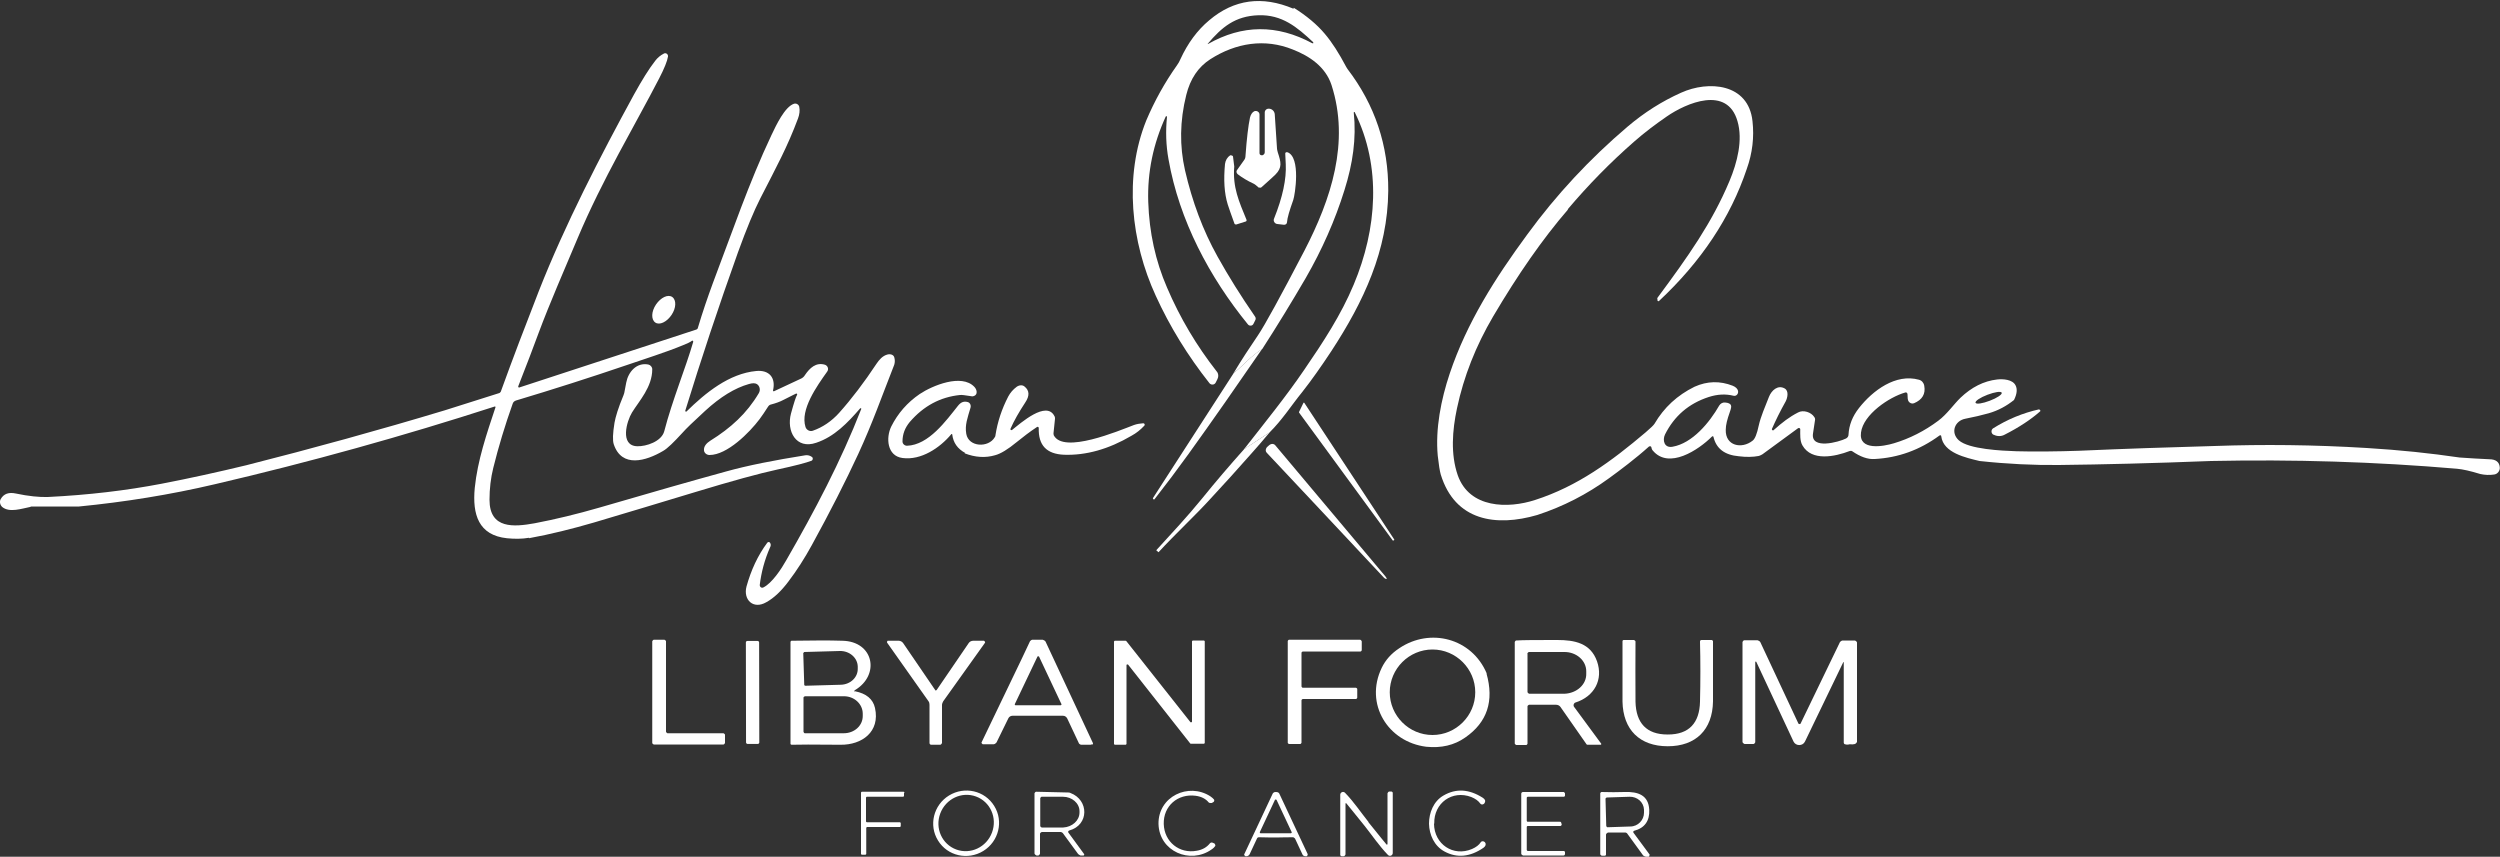 <?xml version="1.0" encoding="UTF-8"?>
<svg id="Layer_1" data-name="Layer 1" xmlns="http://www.w3.org/2000/svg" viewBox="0 0 100 34.27">
  <rect x="0" y="0" width="100" height="34.27" fill="#333333" stroke="none"/>
  <defs>
    <style>
      .cls-1 {
        fill: #fff;
      }
    </style>
  </defs>
  <path class="cls-1" d="M48.32,1.76c1.37-.78,2.76-.79,4.17-.03.01,0,.03,0,.04,0,0-.01,0-.03,0-.04-.65-.61-1.25-1.11-2.19-1.08-.94.03-1.47.48-2.03,1.14,0,0,0,.02.01.01ZM51.75.31c.51.32.93.67,1.24,1.04.29.34.57.78.86,1.33.02.03.03.05.05.08,1.1,1.44,1.64,3.06,1.63,4.87-.02,2.39-.98,4.43-2.28,6.42-.41.62-.79,1.16-1.16,1.63-.44.54-.78,1.09-1.31,1.62l-1.02.67c.82-1.05,1.69-2.12,2.41-3.18.76-1.11,1.47-2.19,1.98-3.41.93-2.22,1.12-4.71.04-6.89,0-.02-.04-.01-.04.01.11,1.04-.04,2.05-.37,3.1-.38,1.22-.9,2.39-1.55,3.52-.56.96-1.14,1.91-1.74,2.84-.45.28-.78.68-1.15.97.31-.52.64-1.02.98-1.52.27-.4.89-1.53,1.86-3.39,1.06-2.05,1.82-4.33,1.08-6.62-.24-.73-.88-1.16-1.55-1.42-1.11-.45-2.27-.27-3.3.39-.48.31-.8.78-.96,1.43-.26,1.04-.27,2.04-.05,3.01.29,1.26.72,2.41,1.3,3.45.44.79.94,1.59,1.5,2.4.03.04.04.1.01.15l-.07.14c-.04.09-.16.1-.22.03-1.54-1.89-2.75-4.16-3.18-6.61-.1-.55-.12-1.12-.06-1.7,0-.01,0-.02-.02-.02-.01,0-.02,0-.03.01-.5,1.09-.74,2.23-.7,3.42.04,1.22.29,2.36.75,3.42.52,1.22,1.19,2.34,1.99,3.36.07.08.08.2.03.3l-.07.14c-.05.1-.18.11-.25.03-.87-1.1-1.59-2.27-2.15-3.5-.99-2.15-1.28-4.77-.38-7.01.33-.78.74-1.52,1.23-2.21.06-.08.1-.16.14-.25.29-.63.67-1.15,1.15-1.55.99-.84,2.12-.99,3.37-.46"/>
  <path class="cls-1" d="M21.17,21.51c-.29.05-.58.05-.89.02-1.14-.12-1.39-.95-1.29-2.01.11-1.1.48-2.18.83-3.23,0-.02-.01-.04-.03-.03-3.65,1.18-7.38,2.22-11.2,3.11-1.79.42-3.6.71-5.43.89h-1.91s-.04.02-.05.02c-.32.06-.82.24-1.11,0-.09-.08-.12-.22-.06-.32.12-.21.32-.28.6-.22.52.11.95.15,1.28.14,1.63-.08,3.14-.26,4.55-.53,1.14-.22,2.27-.47,3.39-.74,2.68-.68,5.33-1.41,7.95-2.2l2.18-.69s.04-.03.05-.05c.48-1.33.99-2.66,1.52-4.02,1.04-2.65,2.47-5.42,3.81-7.87.32-.58.6-1.03.85-1.35.09-.12.21-.22.35-.29.08-.04.17.03.16.12-.03.19-.15.48-.35.87-.98,1.9-2.27,4.03-3.27,6.41-.52,1.24-1.11,2.58-1.56,3.79-.2.55-.47,1.25-.81,2.12-.01.03.02.06.04.05l7.09-2.32s.05-.03.05-.05c.19-.64.4-1.25.61-1.82.77-2.03,1.44-4.01,2.34-5.91.18-.38.53-1.13.9-1.25.09-.03.19.03.21.12.03.15.01.31-.05.47-.43,1.15-.85,1.91-1.51,3.2-.25.49-.55,1.21-.89,2.15-.78,2.18-1.48,4.29-2.11,6.34,0,.03.03.05.05.03.76-.75,1.71-1.52,2.79-1.62.52-.05.79.27.67.78,0,.02.02.04.04.03l1.07-.5c.07-.03.13-.08.17-.15.19-.28.44-.52.8-.41.11.04.16.17.09.27-.42.59-1.09,1.53-.87,2.22.04.12.17.19.29.15.4-.14.75-.38,1.05-.71.51-.57,1.01-1.23,1.5-1.97.1-.15.24-.32.44-.37.12-.03.24.01.27.11.03.1.03.2,0,.3-.5,1.27-.86,2.31-1.44,3.57-.51,1.1-1.13,2.32-1.86,3.65-.28.51-.59,1-.94,1.46-.28.37-.57.65-.88.82-.52.3-.93-.1-.79-.63.18-.65.45-1.24.83-1.75.03-.04.09-.04.11,0,.04.05.04.12,0,.19-.22.5-.35,1-.41,1.5,0,.08.07.13.14.1.35-.17.73-.75.92-1.09,1.14-1.98,2.18-3.95,3-6.05,0-.01,0-.03-.01-.03-.01,0-.02,0-.03,0-.51.59-1.04,1.14-1.76,1.38-.81.28-1.2-.47-1.01-1.17.12-.44.2-.68.24-.74.02-.02,0-.06-.03-.06,0,0-.17.08-.5.25-.15.08-.32.14-.51.19-.05.01-.09.04-.12.09-.13.2-.24.37-.34.5-.4.53-1.29,1.43-2,1.43-.11,0-.21-.08-.22-.18-.02-.17.11-.3.25-.39.82-.51,1.46-1.09,1.94-1.9.08-.13.04-.3-.08-.37-.07-.04-.17-.04-.31,0-.57.16-1.15.52-1.75,1.07-.48.44-.78.73-.91.88-.35.38-.6.63-.78.73-.68.4-1.65.69-1.97-.27-.05-.15-.04-.43.03-.86.04-.23.15-.6.36-1.1.01-.03.02-.06.03-.09.02-.11.05-.25.08-.42.08-.42.41-.81.88-.72.09.02.16.1.16.19,0,.71-.52,1.26-.81,1.73-.21.34-.5,1.33.21,1.35.36.01.97-.19,1.08-.6.32-1.24.86-2.54,1.16-3.58,0-.03-.03-.06-.05-.04-.08.06-.19.11-.34.17-.75.31-1.57.56-2.29.81-1.44.49-2.91.96-4.41,1.41-.06.02-.11.06-.13.12-.31.87-.57,1.73-.78,2.58-.1.4-.15.83-.15,1.27,0,1.18.98,1.09,1.81.94.84-.16,1.7-.37,2.6-.63,2.02-.59,3.7-1.07,5.05-1.44.86-.24,1.92-.45,3.18-.65.09-.01.18.01.26.07h0c.05.04.04.12-.02.15-.21.08-.66.2-1.36.35-.74.16-1.83.46-3.28.9-1.42.43-2.78.84-4.06,1.22-.86.25-1.73.47-2.61.63Z"/>
  <path class="cls-1" d="M80.07,15.71c-.03-.07-.28-.03-.57.08-.29.11-.5.25-.48.32.03.07.28.03.57-.08.29-.11.5-.25.48-.32ZM62.72,8.38c-1.02,1.18-2.01,2.61-2.99,4.27-.7,1.19-1.18,2.41-1.45,3.68-.19.89-.26,1.84.03,2.68.47,1.33,2.01,1.34,3.09.99,1.71-.55,3.06-1.55,4.43-2.71.2-.17.32-.29.35-.34.38-.65.91-1.14,1.6-1.48.51-.23,1.02-.24,1.53-.04.12.05.19.12.21.2.03.12-.07.23-.18.2-.32-.08-.65-.06-.99.05-.8.26-1.38.76-1.75,1.5-.11.23-.03.55.3.49.8-.14,1.48-.97,1.87-1.65.05-.08.14-.13.23-.12.14.01.22.05.24.12.02.04,0,.13-.05.27-.1.28-.16.51-.16.7-.02.65.64.78,1.07.44.1-.07.18-.28.25-.61.08-.36.25-.74.41-1.15.1-.25.35-.49.63-.33.17.1.11.37.04.51-.23.41-.41.78-.55,1.1-.02.05.04.09.07.05.35-.31.62-.52.97-.7.21-.12.53-.01.65.18.03.04.04.08.03.13,0,.02-.03.19-.08.53-.1.66,1.04.34,1.32.2.06-.03.1-.09.1-.15.02-.39.16-.74.42-1.07.55-.7,1.47-1.39,2.4-1.13.11.03.19.12.21.24.06.33-.08.56-.41.7-.08.03-.17,0-.22-.08-.03-.05-.04-.14-.04-.28,0-.05-.05-.09-.09-.07-.64.18-1.68.88-1.77,1.6-.1.74.89.56,1.32.43.63-.19,1.22-.49,1.77-.9.35-.26.62-.66.89-.92.44-.42.93-.67,1.46-.73.25-.03.62,0,.74.23.08.15.06.35-.06.59-.3.24-.63.42-1.01.53-.28.08-.59.15-.94.22-.42.08-.6.55-.26.86.4.36,1.72.42,2.31.44.69.02,1.65.01,2.51-.02,1.8-.08,3.6-.14,5.41-.19,1.95-.07,3.97-.05,6.09.08,1.33.08,2.56.21,3.71.38.4.03.79.05,1.19.07.26,0,.4.11.42.31.02.14-.08.28-.22.3-.19.03-.38.02-.56-.02-.39-.12-.7-.19-.93-.21-3.27-.28-6.55-.38-9.84-.31-2.31.09-4.34.14-6.09.16-1,.01-2.06-.04-3.17-.16-.53-.13-1.45-.32-1.53-.99,0-.04-.04-.05-.07-.03-.79.58-1.65.89-2.59.94-.28.02-.58-.09-.9-.31-.03-.02-.07-.02-.1-.01-.6.23-1.52.42-1.89-.22-.11-.18-.09-.45-.09-.65,0-.04-.05-.07-.09-.04l-1.42,1.04s-.1.06-.16.07c-.21.04-.48.05-.79.01-.57-.05-.9-.31-1.01-.77,0-.03-.04-.04-.06-.02-.54.54-1.73,1.33-2.37.56-.03-.03-.04-.07-.05-.1,0-.04-.02-.06-.04-.07-.02,0-.04,0-.06.01-.52.47-1.16.95-1.6,1.27-.88.64-1.83,1.13-2.87,1.47-1.65.48-3.29.24-3.86-1.62-.04-.14-.08-.39-.12-.75-.1-1.07.13-2.25.48-3.29.68-2.03,1.82-3.82,3.1-5.56,1.16-1.59,2.5-3.03,4.02-4.32.66-.56,1.37-1.01,2.13-1.35,1.1-.5,2.7-.38,2.86,1.14.07.63,0,1.27-.23,1.91-.65,1.94-1.82,3.7-3.51,5.28-.02.02-.05,0-.06-.01v-.04s-.02-.06,0-.08c1.23-1.66,2.18-3,2.88-4.67.31-.74.54-1.64.32-2.39-.41-1.44-2.05-.73-2.83-.19-.45.31-.89.64-1.31,1.01-.95.83-1.83,1.73-2.65,2.7"/>
  <path class="cls-1" d="M50.37,7.52l-.17-.14s-.03-.02-.05-.03c-.26-.12-.47-.25-.64-.38-.06-.05-.07-.13-.02-.18l.27-.38c.04-.05.06-.11.06-.18.05-.69.11-1.2.18-1.53.03-.12.09-.21.17-.25.1-.04.21.03.21.13v1.55c0,.05.05.09.1.08h.02c.05-.02.09-.06.09-.12v-1.57c-.01-.11.08-.19.19-.17h.01c.11.02.19.11.2.22l.09,1.37s.01.1.03.15c.13.4.19.61-.1.9-.06.06-.25.23-.55.5-.03.02-.07.03-.1,0Z"/>
  <path class="cls-1" d="M51.5,6.09c.54.2.3,1.71.23,1.91-.15.42-.24.72-.25.89,0,.06-.06.11-.13.1l-.26-.03c-.1-.01-.17-.12-.13-.21.35-.87.5-1.6.47-2.18-.01-.26-.02-.4-.02-.43,0-.04.04-.06.08-.05Z"/>
  <path class="cls-1" d="M49.21,6.21s.1,0,.11.05l.05.4h0c-.07.83.19,1.4.49,2.13.01.03,0,.06-.03.07l-.38.12s-.06,0-.07-.03c-.13-.36-.22-.61-.27-.77-.14-.45-.17-.99-.11-1.62.02-.15.09-.27.21-.35Z"/>
  <path class="cls-1" d="M26.21,12.9c-.17-.12-.16-.44.03-.72.19-.28.48-.42.65-.3.17.12.16.44-.03.72-.19.28-.48.42-.65.3Z"/>
  <path class="cls-1" d="M50.49,13.95c-.97,1.41-1.95,2.82-2.95,4.21-.44.61-.89,1.21-1.36,1.81-.01.01-.03.02-.04,0l-.02-.02s-.01-.02,0-.03l3.23-5c.37-.29.7-.7,1.15-.97Z"/>
  <path class="cls-1" d="M38.61,18.12c-.31-.17-.48-.41-.52-.74,0-.02-.03-.03-.04-.01-.46.55-1.21,1.05-1.95.95-.62-.08-.67-.81-.45-1.26.26-.52.64-.96,1.14-1.3.51-.34,1.67-.82,2.18-.29.11.11.15.31-.01.37-.03.01-.07.02-.1.01-.25-.04-.4-.06-.46-.05-.79.08-1.46.44-2.01,1.08-.19.23-.29.48-.29.78,0,.09.08.17.18.17.87-.03,1.56-1,2.04-1.6.11-.14.23-.19.38-.15.1.02.15.13.12.23-.12.41-.23.69-.17,1.04.09.54.89.57,1.14.14.02-.03.03-.05.03-.09.08-.52.25-1.04.51-1.54.08-.15.19-.28.34-.39.1-.07.23-.08.31-.01.2.16.21.37.03.64-.25.38-.45.73-.59,1.05-.02.04.03.07.06.05.34-.27,1.38-1.2,1.7-.55.02.03.02.07.02.1l-.06.58s0,.05.01.08c.39.76,2.6-.18,3.21-.41.11-.04.24-.06.37-.07.05,0,.08.06.04.1-.15.16-.31.29-.51.4-.92.54-1.82.79-2.7.76-.7-.03-1.03-.38-1.01-1.07,0-.04-.04-.06-.07-.04-.29.19-.56.4-.82.61-.34.28-.63.46-.86.52-.38.11-.79.09-1.22-.08Z"/>
  <path class="cls-1" d="M55.71,21.62l-3.75-5.12s0-.01,0-.02l.18-.37s.02-.01.03,0l3.6,5.47s0,.02,0,.02l-.03.02s-.02,0-.02,0Z"/>
  <path class="cls-1" d="M81.57,16.38s.07.04.04.07c-.36.32-.84.64-1.43.94-.13.07-.29.07-.43,0h-.01c-.1-.05-.11-.2-.01-.26.56-.35,1.17-.61,1.85-.76Z"/>
  <path class="cls-1" d="M50.79,17.29c-.25.3-.5.59-.76.88-.53.6-1.07,1.2-1.62,1.79-.6.66-1.4,1.4-2.07,2.13l-.09-.08c.63-.69,1.23-1.33,1.85-2.09.54-.67,1.1-1.32,1.67-1.96l1.02-.67Z"/>
  <path class="cls-1" d="M55.46,23.16s-.05,0-.1-.05c-2.26-2.41-3.82-4.08-4.69-5-.05-.05-.05-.12-.02-.18.01-.03.04-.06.08-.09.04-.04.07-.06.1-.07.06-.03.14-.01.18.04.81.97,2.28,2.72,4.41,5.25.04.05.06.09.04.1Z"/>
  <path class="cls-1" d="M59.01,27.69c0-.94-.77-1.71-1.71-1.71s-1.71.77-1.71,1.71.77,1.71,1.71,1.71,1.71-.77,1.71-1.71ZM59.46,26.94c.31,1.1.03,1.95-.85,2.56-.44.31-.96.43-1.56.37-1.53-.19-2.48-1.71-1.78-3.16.15-.31.38-.57.7-.78,1.23-.83,2.9-.41,3.5,1.01"/>
  <path class="cls-1" d="M40.59,28.17s0,.04.03.04h1.81s.04-.02.03-.04l-.9-1.91s-.04-.02-.06,0l-.91,1.91ZM43.66,29.79h-.42s-.06-.02-.08-.05l-.47-1c-.03-.06-.09-.11-.17-.11h-2.02c-.07,0-.14.04-.17.11l-.47.96s-.06.07-.11.07h-.44s-.06-.04-.05-.07l1.61-3.35.33-.7s.05-.06.09-.06h.42s.09.03.11.07l1.9,4.07s0,.05-.02.05c-.02,0-.04,0-.07-.01"/>
  <path class="cls-1" d="M54.47,25.65v.36s-.02.05-.05.05h-2.31s-.05.02-.05.05v1.35s.02.05.05.05h2.13s.05.02.05.05v.35s-.02.05-.05.05h-2.13s-.05.02-.05.05v1.7s-.02.05-.05.05h-.45s-.05-.02-.05-.05v-4.07s.02-.05.05-.05h2.85s.05.02.05.05Z"/>
  <path class="cls-1" d="M66.72,29.38c.84,0,1.26-.46,1.28-1.31.02-.82.02-1.62,0-2.41,0-.03.02-.06.06-.06h.41s.05.02.05.05c0,1.3,0,2.11,0,2.41-.02,1.13-.69,1.79-1.81,1.79s-1.79-.66-1.81-1.79c0-.31,0-1.11,0-2.41,0-.03.02-.05.05-.05h.41s.06.03.06.06c-.01.79,0,1.59,0,2.41.02.85.44,1.31,1.28,1.31Z"/>
  <path class="cls-1" d="M28.93,29.78h-2.78s-.06-.03-.06-.06v-4.07s.03-.06.06-.06h.43s.06.03.06.06v3.62s.03.06.06.06h2.24s.06.03.06.06v.33s-.03.06-.06.06Z"/>
  <path class="cls-1" d="M32.14,27.9v1.37s.02.06.05.06h1.56c.42,0,.76-.3.76-.69v-.09c0-.39-.34-.7-.75-.7h-1.56s-.06.02-.06.05ZM32.13,26.12l.04,1.28s.02.03.04.03l1.42-.04c.39-.01.69-.3.68-.65v-.08c-.01-.35-.33-.63-.72-.62l-1.42.04s-.03.02-.03.04M34.2,27.65c.45.09.72.31.8.67.21.95-.52,1.48-1.38,1.47-1.08-.01-1.73-.01-1.95,0-.03,0-.05-.02-.05-.04v-4.08s.02-.04.04-.04c.81-.01,1.49-.02,2.03,0,1.26.02,1.53,1.37.5,1.98-.02.01-.02.05,0,.06"/>
  <path class="cls-1" d="M37.44,27.61s0,0,0,0c0,0,.01,0,.02,0l1.29-1.89c.04-.06.11-.09.18-.09h.43s.06.04.04.08l-1.67,2.34s-.05.09-.05.14v1.53s-.03.07-.07.07h-.18c-.09,0-.15,0-.18,0-.04,0-.07-.03-.07-.07v-1.53c0-.05-.01-.1-.04-.14l-1.66-2.35s0-.08.04-.07h.43c.07,0,.14.04.18.1l1.29,1.89s0,0,.01,0c0,0,0,0,0,0Z"/>
  <path class="cls-1" d="M61.1,26.14v1.55s.04.06.07.06h1.41c.49-.02.88-.37.87-.8v-.1c0-.43-.4-.78-.89-.77h-1.41s-.06.04-.06.07ZM64.05,29.76s0,.03-.02.03h-.53s-.03,0-.04-.02l-1.04-1.49c-.04-.06-.11-.09-.18-.09h-1.08s-.06.03-.06.06v1.5s-.02.05-.05.05h-.4s-.06-.03-.06-.06v-4.06s.02-.05.05-.06c.29-.02.84-.02,1.65-.02.69,0,1.33.12,1.59.85.26.74-.11,1.41-.86,1.65-.07.02-.1.11-.06.17l1.09,1.48"/>
  <path class="cls-1" d="M74.26,29.7c-.02.06-.11.09-.27.07-.07.02-.13.02-.19,0-.03,0-.05-.04-.05-.07v-3.21s-.02-.02-.02,0l-1.53,3.17c-.09.19-.37.19-.46,0l-1.49-3.19s-.04-.01-.04,0v3.22s-.03.07-.07.07h-.36s-.08-.04-.08-.08v-4s.03-.07.07-.07h.53s.09.03.11.07l1.53,3.27s.06.03.08,0l1.58-3.27s.06-.06.1-.06h.5s.08.04.08.08v3.99Z"/>
  <rect class="cls-1" x="29.84" y="25.64" width=".53" height="4.12" rx=".06" ry=".06" transform="translate(-.05 .05) rotate(-.1)"/>
  <path class="cls-1" d="M47.71,25.62h.45s.03.02.03.03v4.07s-.02.03-.03.03h-.52s-.02,0-.03-.01l-2.49-3.16s-.06-.01-.06.02v3.16s-.02.03-.03.03h-.44s-.03-.02-.03-.03v-4.1s.02-.03.03-.03h.43s.02,0,.03.01l2.57,3.25s.06.01.06-.02v-3.22s.02-.03.03-.03Z"/>
  <path class="cls-1" d="M38.25,33.98c.57.21,1.21-.09,1.43-.68.22-.59-.07-1.23-.64-1.44-.57-.21-1.21.09-1.43.68-.22.59.07,1.23.64,1.44ZM39.77,32.24c.38.61.18,1.42-.44,1.8-.62.38-1.43.2-1.81-.42-.38-.61-.18-1.42.44-1.8.62-.38,1.43-.2,1.81.42"/>
  <path class="cls-1" d="M46.55,32.96c.02.71.62,1.2,1.32,1.07.23-.04.4-.14.52-.29.03-.04.08-.05.12-.03l.07.03s.05.06.03.1c-.03.04-.07.09-.15.14-.85.6-2.09.08-2.12-1.02-.02-1.1,1.2-1.67,2.07-1.11.07.05.12.09.15.13.02.03.01.08-.02.1l-.07.04s-.09.01-.12-.02c-.12-.15-.3-.24-.53-.27-.71-.09-1.29.41-1.27,1.13Z"/>
  <path class="cls-1" d="M54.73,32.88c.44.55.69.85.73.9.01.01.04,0,.04-.01v-2.04s.03-.07.07-.07h.09s.05.02.05.05v2.41c0,.1-.12.15-.19.08-.35-.36-.63-.78-.94-1.17-.44-.55-.69-.85-.73-.9-.01-.01-.03,0-.03.01v2.04s-.03.07-.07.07h-.09s-.05-.02-.05-.05v-2.41c0-.1.12-.15.19-.08.35.36.63.78.94,1.17Z"/>
  <path class="cls-1" d="M57.36,32.95c.01.82.77,1.33,1.52,1.01.16-.07.28-.16.35-.27.04-.06.14-.05.18.02.04.07.01.14-.07.2-.54.37-1.06.42-1.56.15-.41-.22-.61-.67-.62-1.11,0-.44.18-.9.58-1.13.5-.29,1.02-.26,1.57.09.09.06.12.12.08.2-.04.08-.14.09-.18.03-.08-.11-.19-.19-.36-.26-.76-.29-1.5.24-1.48,1.06Z"/>
  <path class="cls-1" d="M41.61,31.92v1.13s.04.05.06.05h.86c.36-.02.65-.28.65-.6v-.05c0-.32-.3-.58-.66-.58h-.86s-.05.03-.05.06ZM41.46,31.67l1.27.03s.06,0,.09.02c.74.28.75,1.28-.05,1.5-.04.01-.06.06-.03.09l.63.86s0,.05-.03.05h-.12s-.09-.04-.11-.08l-.6-.82s-.05-.04-.08-.04h-.76s-.07.03-.07.07v.8s-.03.07-.07.07h-.07s-.08-.04-.08-.08v-2.41s.03-.06.06-.06"/>
  <path class="cls-1" d="M36.16,31.73v.11s-.02.03-.03.03h-1.46s-.03.02-.03.03v.96s.02.03.03.03h1.33s.03.02.03.03v.13s-.02.03-.03.03h-1.32s-.03.02-.03.03v1.05s-.02.03-.03.03h-.15s-.03-.02-.03-.03v-2.46s.02-.03.03-.03h1.68s.03.02.03.03Z"/>
  <path class="cls-1" d="M50.39,33.28s0,.05.03.05h1.22s.04-.02.03-.04l-.61-1.3s-.05-.02-.06,0l-.61,1.3ZM51.03,31.68s.07,0,.1.02c.02.01.03.03.04.04l1.14,2.43s-.01.08-.05.08h-.04c-.06,0-.11-.03-.13-.09l-.29-.62s-.05-.05-.08-.05c-.35,0-.58.01-.68.01s-.32,0-.68-.01c-.04,0-.07.02-.08.05l-.29.62c-.02.05-.08.09-.13.09h-.04s-.07-.04-.05-.08l1.14-2.43s.02-.03.04-.04c.03-.02.06-.02.1-.02"/>
  <path class="cls-1" d="M62.47,32.95s0,.05-.02.07c-.01.02-.03.02-.06.02-.48,0-.9,0-1.28,0-.02,0-.04.02-.04.04v.92s.02.04.04.04h1.45s.04.02.04.04v.09s-.02.05-.05.05h-1.63s-.07-.03-.07-.07c0-.65,0-1.06,0-1.2,0-.15,0-.55,0-1.2,0-.04.03-.07.07-.07h1.63s.05.03.05.06v.09s-.02.04-.04.04h-1.45s-.04.01-.04.04v.92s.01.04.03.04c.38,0,.81,0,1.28,0,.03,0,.05,0,.06.02.01.02.02.04.02.07Z"/>
  <path class="cls-1" d="M64.22,31.94l.03,1.1s.02.05.05.05l.91-.03c.31,0,.55-.26.55-.55v-.12c-.01-.3-.27-.53-.58-.52l-.91.03s-.05.02-.05.05ZM65.98,34.2s0,.07-.04.07h-.1s-.09-.02-.12-.06l-.64-.88s-.04-.03-.07-.03h-.69s-.08.04-.08.08v.81s-.02.04-.04.04h-.13s-.06-.03-.06-.06v-2.44s.02-.05.05-.05c.33.01.64.01.92,0,.55-.02.96.13.99.71.02.44-.18.73-.6.84-.04.01-.05.05-.03.08l.65.88"/>
</svg>